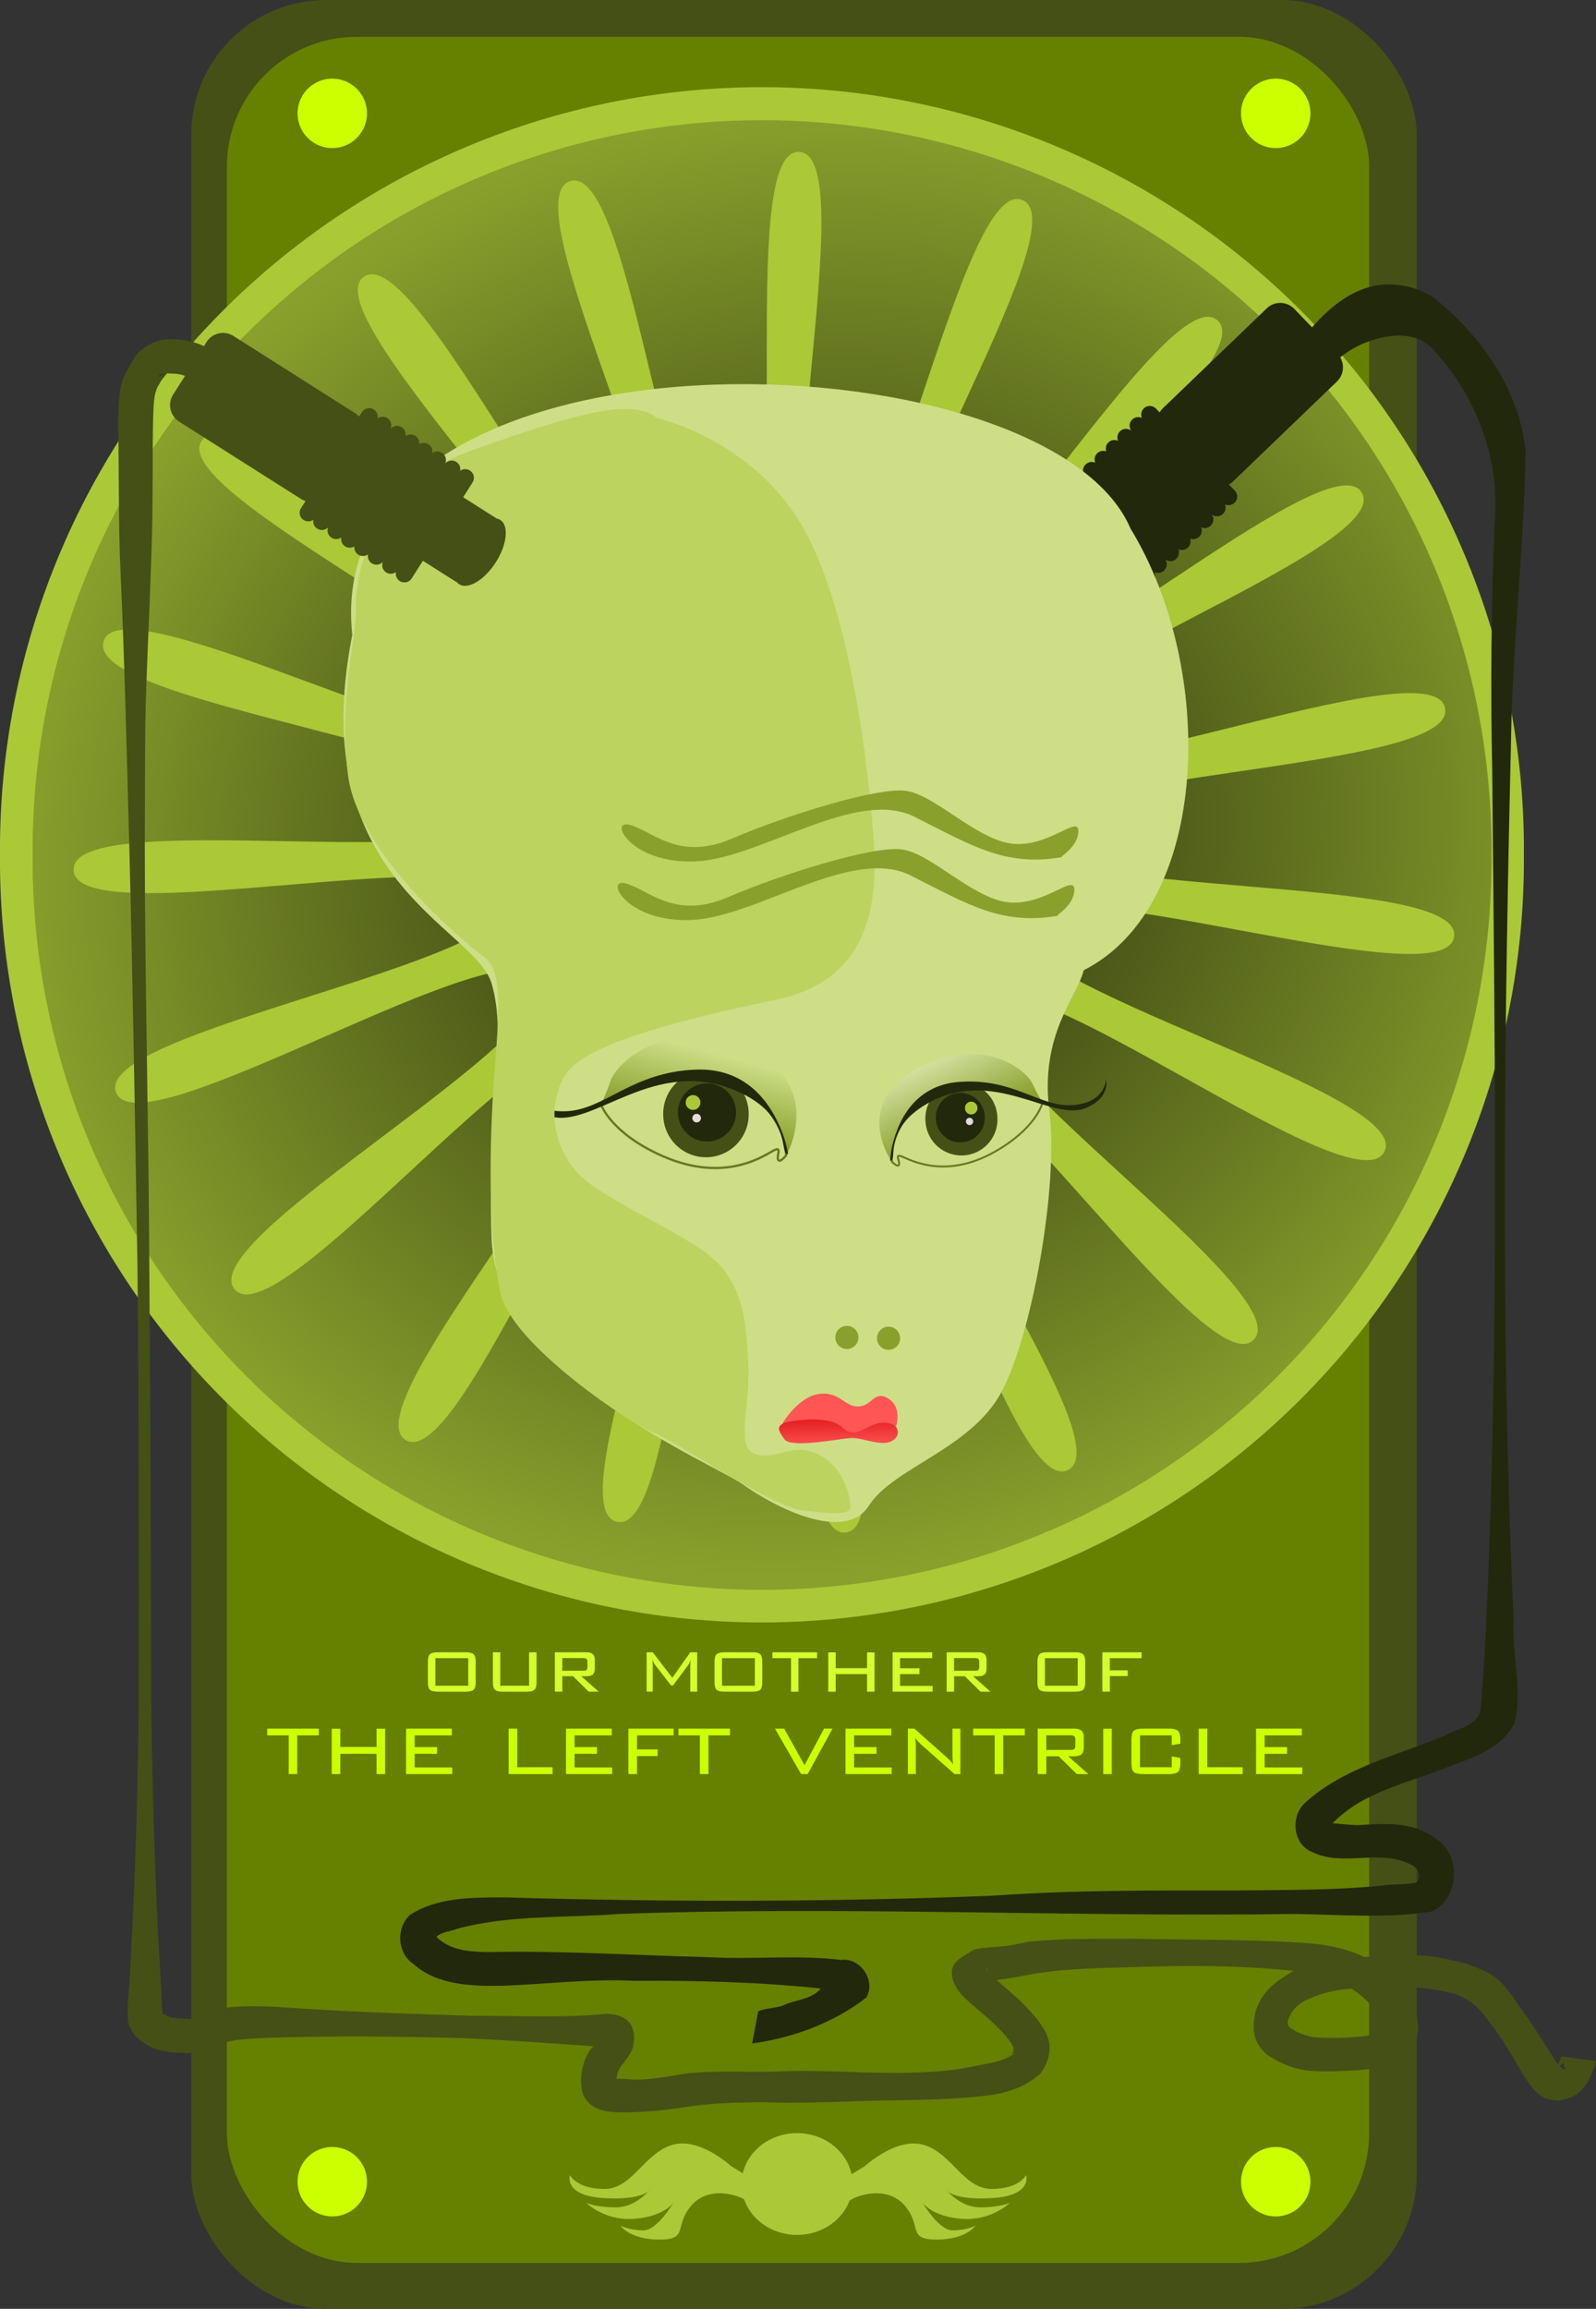 <svg xmlns="http://www.w3.org/2000/svg" viewBox="0 0 697.2 1008.1" version="1.0"><rect x="0" y="0" width="697.2" height="1008.1" fill="#333333" stroke="none"/><defs><linearGradient id="b" y2="506.37" gradientUnits="userSpaceOnUse" x2="294.71" gradientTransform="scale(-1 1) rotate(2.02 -6579.875 -18721.127)" y1="486.42" x1="294.71"><stop offset="0" stop-color="#d40000"/><stop offset="1" stop-color="#f55"/></linearGradient><linearGradient id="c" y2="331.62" gradientUnits="userSpaceOnUse" x2="344.71" gradientTransform="scale(-1 1) rotate(2.02 -6636.57 -18750.767)" y1="362.68" x1="354.06"><stop offset="0" stop-color="#89a02c"/><stop offset="1" stop-color="#cdde87"/></linearGradient><linearGradient id="d" y2="322.28" gradientUnits="userSpaceOnUse" x2="337.85" gradientTransform="matrix(.841 -.06 .06 .841 113.98 315.12)" y1="362.68" x1="354.06"><stop offset="0" stop-color="#89a02c"/><stop offset="1" stop-color="#dde9af"/></linearGradient><radialGradient id="a" gradientUnits="userSpaceOnUse" cy="227.09" cx="157.27" gradientTransform="matrix(-1.067 .269 -.244 -.97 380.63 404.98)" r="214.29"><stop offset="0" stop-color="#22280b"/><stop offset="1" stop-color="#89a02c"/></radialGradient></defs><g transform="translate(-29.611 -26.047)"><rect ry="58.887" height="1008.1" width="535.38" y="26.047" x="113.14" fill="#445016"/><rect ry="56.776" height="971.98" width="499.02" y="42.103" x="128.71" fill="#668000"/><path d="M219.79 762.07h14.36v-12.04h-14.36v12.04zm-3.25-10.52c0-1.57.3-2.64.89-3.21.6-.58 1.71-.87 3.33-.87h12.42c1.62 0 2.73.29 3.32.87.6.57.89 1.64.89 3.21v9.05c0 1.57-.29 2.64-.88 3.21s-1.7.85-3.33.85h-12.42c-1.65 0-2.76-.28-3.34-.84-.59-.56-.88-1.63-.88-3.22v-9.05zm31.62-4.08v14.6h12.56v-14.6H264v13.13c0 1.59-.29 2.66-.88 3.22s-1.7.84-3.33.84h-10.66c-1.63 0-2.74-.28-3.33-.85s-.88-1.64-.88-3.21v-13.13h3.24zm36.24 2.52h-9.15v5.54h9.15c.72 0 1.21-.12 1.46-.35.25-.24.38-.7.38-1.39v-2.06c0-.63-.13-1.08-.4-1.35-.26-.26-.74-.39-1.44-.39zM272 764.66v-17.19h13.82c1.28 0 2.2.27 2.76.79.57.52.85 1.37.85 2.54v3.84c0 1.16-.28 2-.85 2.52-.56.51-1.48.77-2.76.77h-2.27l7.58 6.73h-4.34l-6.85-6.73h-4.69v6.73H272zm42.67-14c0 .25.01.6.04 1.03.03.71.04 1.17.04 1.37v11.6h-2.67v-17.19h2.67l8.55 11.15 7.86-11.15h3.01v17.19h-3.01v-11.6c0-.42.02-.83.05-1.23.04-.4.09-.78.15-1.15-.18.54-.37 1.02-.57 1.44-.2.41-.39.73-.56.94l-6.61 8.89h-.85l-6.85-8.81c-.24-.31-.46-.66-.68-1.07-.21-.41-.4-.88-.57-1.41zM345 762.07h14.36v-12.04H345v12.04zm-3.24-10.52c0-1.57.29-2.64.89-3.21.59-.58 1.7-.87 3.32-.87h12.42c1.62 0 2.73.29 3.32.87.6.57.9 1.64.9 3.21v9.05c0 1.57-.3 2.64-.89 3.21-.58.57-1.7.85-3.33.85h-12.42c-1.65 0-2.76-.28-3.34-.84s-.87-1.63-.87-3.22v-9.05zm36.63-1.52v14.63h-3.23v-14.63h-8.12v-2.56h19.5v2.56h-8.15zm13.04 14.63v-17.15h3.25v6.89h13.7v-6.89h3.25v17.15h-3.25V757h-13.7v7.66h-3.25zm28.12 0v-17.19h17.3v2.56H422.8v4.41h8.47V757h-8.47v5.15h14.21v2.51h-17.46zm35.99-14.67h-9.14v5.54h9.14c.73 0 1.22-.12 1.47-.35.25-.24.38-.7.38-1.39v-2.06c0-.63-.14-1.08-.4-1.35-.26-.26-.75-.39-1.45-.39zm-12.39 14.67v-17.19h13.82c1.28 0 2.2.27 2.76.79s.84 1.37.84 2.54v3.84c0 1.16-.28 2-.84 2.52-.56.51-1.48.77-2.76.77h-2.28l7.59 6.73h-4.34l-6.85-6.73h-4.69v6.73h-3.25zm42.91-2.59h14.35v-12.04h-14.35v12.04zm-3.25-10.52c0-1.57.3-2.64.89-3.21.59-.58 1.7-.87 3.33-.87h12.41c1.62 0 2.73.29 3.33.87.59.57.89 1.64.89 3.21v9.05c0 1.57-.3 2.64-.88 3.21-.59.57-1.7.85-3.34.85h-12.41c-1.65 0-2.77-.28-3.35-.84s-.87-1.63-.87-3.22v-9.05zm28.37 13.11v-17.19h17.11v2.56h-13.86v5.3h7.82v2.52h-7.82v6.81h-3.25z" fill="#d4ff2a"/><path d="M159.45 783.75v16.89h-3.72v-16.89h-9.38v-2.95h22.52v2.95h-9.42zm15.07 16.89v-19.8h3.75v7.96h15.82v-7.96h3.75v19.8h-3.75v-8.85h-15.82v8.85h-3.75zm32.47 0V780.8h19.98v2.95h-16.23v5.1h9.79v2.94h-9.79v5.95h16.42v2.9h-20.17zm44.81 0V780.8h3.75v16.85h15.44v2.99H251.8zm25.06 0V780.8h19.99v2.95h-16.24v5.1h9.79v2.94h-9.79v5.95h16.42v2.9h-20.17zm27.26 0V780.8h19.75v2.95h-16v6.12h9.03v2.91h-9.03v7.86h-3.75zm34.96-16.89v16.89h-3.73v-16.89h-9.37v-2.95h22.52v2.95h-9.42zm40.49 16.89l-11.43-19.84h4.02l8.9 15.96 8.53-15.96h3.7l-10.86 19.84h-2.86zm19.39 0V780.8h19.99v2.95h-16.24v5.1h9.79v2.94h-9.79v5.95h16.42v2.9h-20.17zm30.43-15.86c.1.57.17 1.16.21 1.76.05.59.07 1.18.07 1.78v12.32h-3.45V780.8h2.85l14.57 12.96c.43.37.83.77 1.22 1.21.39.45.78.95 1.16 1.51-.11-.59-.19-1.19-.24-1.8-.06-.61-.08-1.25-.08-1.9V780.8h3.45v19.84h-2.56l-14.86-13.14c-.52-.49-.97-.95-1.34-1.39-.37-.43-.71-.88-1-1.33zm38.46-1.03v16.89h-3.72v-16.89h-9.38v-2.95h22.52v2.95h-9.42zm29.38-.05h-10.56v6.4h10.56c.84 0 1.41-.13 1.7-.41.29-.27.43-.81.43-1.6v-2.38c0-.73-.15-1.25-.46-1.55-.3-.31-.86-.46-1.67-.46zm-14.31 16.94V780.8h15.96c1.48 0 2.54.3 3.19.9s.97 1.58.97 2.94v4.43c0 1.35-.32 2.31-.97 2.91-.65.59-1.71.89-3.19.89h-2.63l8.76 7.77H500l-7.91-7.77h-5.42v7.77h-3.75zm32.35 0h-3.72v-19.8h3.72v19.8zm26.21-16.89h-13.86v13.9h13.86v-4.73l3.75.7v2.34c0 1.81-.34 3.04-1.02 3.7s-1.96.98-3.85.98H528.7c-1.89 0-3.17-.31-3.83-.95-.67-.63-1-1.87-1-3.73v-10.45c0-1.85.34-3.09 1.01-3.74s1.94-.97 3.82-.97h11.66c1.89 0 3.17.33 3.85.99s1.02 1.9 1.02 3.72v1.87l-3.75.62v-4.25zm11.77 16.89V780.8H557v16.85h15.44v2.99h-19.19zm25.06 0V780.8h19.99v2.95h-16.24v5.1h9.79v2.94h-9.79v5.95h16.42v2.9h-20.17z" fill="#cf0"/><path d="M695.306 399.272a332.857 332.857 0 11-665.698 0 332.857 332.857 0 11665.698 0z" fill="#abc837"/><path d="M357.14 230.93a214.29 214.29 0 11-428.57 0 214.29 214.29 0 11428.57 0z" transform="translate(150.09 55.963) scale(1.487)" fill="url(#a)"/><path d="M496.138 667.9c-25.76 12.39-72.14-169.99-99.58-162.08-27.45 7.9 30.89 185.92 2.58 189.34-28.32 3.42-12.73-184.24-41.26-185.61-28.54-1.38-30.87 187.02-58.75 180.96-27.88-6.05 49.07-177.94 22.53-188.4s-90.28 167.35-114.81 152.69c-24.52-14.66 103.62-153.32 81.97-171.96-21.64-18.64-138.47 128.08-156.72 106.13-18.257-21.95 147.01-111.03 132.6-135.64-14.41-24.62-174.19 76.3-184.38 49.66-10.181-26.63 176.93-56.43 171.16-84.4s-188.69 15.81-189.72-12.68c-1.036-28.5 184.6 3.28 188.33-25.01s-183.46-47.52-175.24-74.83c8.228-27.31 173.24 63.85 185.88 38.23 12.64-25.63-159.58-102.76-142.92-125.95 16.65-23.2 145.7 115.63 165.97 95.59 20.26-20.04-118.53-150.58-95.23-167.04 23.3-16.45 100.02 156.31 125.73 143.86 25.7-12.44-62.94-177.76-35.49-185.66 27.46-7.9 43.36 179.62 71.72 176.27 28.36-3.36-.25-190.32 28.23-189.01 28.47 1.31-17.62 185.01 10.31 191.04 27.94 6.03 60.62-180.6 87.12-170.04 26.5 10.57-77.57 168.13-53.17 182.91 24.39 14.78 116.69-149.01 138.39-130.43 21.71 18.59-127.92 134.05-109.68 155.98 18.23 21.94 158.41-105.28 172.79-80.66 14.37 24.61-163.29 85.15-153.12 111.78 10.18 26.64 183.75-45.7 189.48-17.73 5.74 27.96-183.27 27.03-182.16 55.54s189.84 15.93 186.15 44.23c-3.68 28.3-182.99-33.66-191.32-6.37-8.32 27.29 173.63 74.67 160.84 100.23-12.78 25.56-159.57-88.72-176.32-65.61S597.518 591 577.208 611.09c-20.3 20.08-124.4-139.03-147.77-122.64-23.38 16.39 92.45 167.07 66.7 179.45z" fill="#abc837"/><path d="M634.42 150.27c-15.22 1-26.96 12.43-35.87 23.81-5.58 6.54-10.62 13.57-14.69 21.16 3 4.19 7.91 6.55 10.75 10.87 8.87-12.38 18.28-26.26 33.49-31.19 8.89-3.18 20.65-4.12 27.5 3.64 18.95 20.19 29.57 48.36 26.92 76.09-1.44 35.57-1.83 71.18-1.06 106.78 1.08 117.7 2.87 235.47-1.74 353.12-.86 19.64-1.55 39.35-3.42 58.91-2.4 6.39-10.1 7.34-15.41 10.34-20.91 8.78-44.32 13.85-61.44 29.65-6.06 5.82-5.1 17.56 3.01 21.06 13.52 6.93 29.66-1.38 43.19 5.52 3.24 1.09 5.73 5.66 2.43 8.11-4.59.71-9.5.51-14.2 1.11-21.45 2.23-43.04 1.95-64.57 2.21-35.32-.01-70.69-.22-105.94 2.28-71.27 2.81-142.64 2.82-213.93.73-13.76.07-28.66-.07-40.67 7.61-6.19 5.56-5.76 16.59 1.25 21.31 10.42 9.45 25.45 9.88 38.75 9.69 19.45-.71 38.86-3.17 58.34-2.15 27.04-.21 54.13.5 81.03 3.34-4.09 5.02-11.25 4.76-16.68 7.5-3.43 1.12-7.6 1.08-10.65 2.5l-2.64 14c17.86-2.49 35.51-8.93 49.81-20 4.56-7.25-2.59-17.7-10.97-16.47-19.05-2.35-38.26-.1-57.38-1.2-32.25-.78-64.49-2.94-96.77-2.23-7.87-.09-16.73-.7-22.59-6.63 2.29-2.37 6.08-2.26 9-3.56 23.08-6.17 47.19-4.65 70.8-6.47 98.31-3.51 196.67 1.43 295 0 19.96.27 40.12 2.06 59.93-1.06 12.2-5.44 13.12-25.05 1.72-31.86-9.66-7.61-22.66-6.56-34.17-5.85-3.62-.11-7.22-.58-10.84-.8 13.37-13.83 32.97-17.55 50.15-24.5 10.91-4.08 23.6-8.08 29.35-19.15 3.63-14.66-1.2-29.61-.35-44.41-6.08-131.97-4.04-264.14-.92-396.16 1.32-38.29 5.43-76.44 6.14-114.75-2.73-26.61-19.07-50.12-39.47-66.61-6.31-4.65-14.43-6.56-22.19-6.29zm-238.34 746c.38.17-.51-.08 0 0z" fill="#22280b"/><path d="M595.04 160.95l18.84 19.56c3.29 3.43 3.16 8.84-.26 12.13l-45.32 43.58c-.58.56-1.19 1-1.86 1.37l2.59 2.67c1.45 1.5 1.4 3.83-.1 5.28-1.16 1.11-2.84 1.37-4.21.73.59 1.39.3 3.02-.86 4.14-1.35 1.29-3.4 1.42-4.85.34 1.02 1.49.85 3.49-.49 4.79-1.17 1.12-2.84 1.38-4.21.73.59 1.4.3 3.03-.86 4.14a3.784 3.784 0 01-3.95.82c.44 1.34.12 2.86-.97 3.9a3.729 3.729 0 01-4.19.71c.6 1.39.3 3.07-.86 4.18a3.738 3.738 0 01-4.84.3c1.02 1.5.85 3.54-.5 4.84a3.755 3.755 0 01-4.21.68c.59 1.4.3 3.07-.86 4.19a3.752 3.752 0 01-5.32-.11l-6.33-6.57-11.98 11.52c-.23.22-.47.43-.72.61-.21.39-.45.75-.77 1.05-3.3 3.2-11.18.45-17.58-6.15-6.4-6.61-8.93-14.59-5.62-17.79.42-.41.93-.71 1.49-.93.01-.01.02-.01.02-.02.14-.16.26-.29.41-.44l11.98-11.52-5.31-5.52a3.773 3.773 0 01.11-5.33c1.16-1.11 2.84-1.37 4.21-.73-.59-1.39-.3-3.02.86-4.14a3.805 3.805 0 014.87-.32c-1.02-1.49-.88-3.51.47-4.81 1.16-1.11 2.84-1.37 4.21-.73-.59-1.39-.3-3.03.86-4.14a3.78 3.78 0 013.95-.82c-.45-1.34-.14-2.88.94-3.92a3.758 3.758 0 014.21-.69c-.58-1.39-.3-3.07.86-4.18 1.35-1.3 3.42-1.36 4.87-.28-1.02-1.49-.88-3.56.47-4.86a3.772 3.772 0 014.21-.68c-.58-1.4-.3-3.07.86-4.19 1.51-1.44 3.88-1.35 5.33.15l1.56 1.62c.39-.66.85-1.26 1.42-1.81l45.33-43.58a8.524 8.524 0 0112.1.23z" fill="#22280b"/><path d="M503.012 449.688c-2.63 11.21-19.22 27.97-15.02 61.18 4.2 33.2-7.65 98.31-20.93 123.04s-47.35 33-57.89 49.55c-10.53 16.54-41.42.45-54.9-9.18-13.48-9.64-107.82-47.75-109.92-107.31-2.1-59.57 7.07-86.17.12-111.19-6.95-25.03-82.44-44.6-60.97-152.5-15.1-142.25 303.34-132.83 340.01-46.36 37.54 61.34 35.11 164.53-20.5 192.77z" fill-rule="evenodd" fill="#cdde87"/><path d="M406.43 727.23s3.42 3.67-1.03 6.6c-4.44 2.94-12.93-1.31-17.98-1.13s-26.37 4.72-29.3.53c-2.92-4.2-3.72-5.43.99-7.87 4.72-2.44 22.38-3.07 26.29.33s13.31-2.49 16.89-1.35c3.57 1.14 4.16 3.39 4.14 2.89z" fill-rule="evenodd" fill="url(#b)" transform="translate(14.142 -78.792)"/><path d="M359.04 608.88s-.78-12.12-10.26-22.33c-9.47-10.21-26.38-13.36-37.57-11.72-11.2 1.65-33.17 12.07-33.17 12.07s2.35-4.6 3.93-9.6c2.81-8.9 24.38-28.74 59.37-14.25 35 14.49 17.89 46.18 17.7 45.83z" fill-rule="evenodd" fill="url(#c)" transform="translate(14.142 -78.792)"/><path d="M372.952 530.588s-2.9 3.64-3.48 1.64 1.82-5.62-1.66-3.98c-3.48 1.63-20.59 14.81-48.42 2.71-22.58-9.81-27.06-22.29-27.06-22.29s11.9-6.48 19.9-8.79c8.01-2.3 27.04-7.02 41.48 1.07 14.44 8.08 20.05 24.05 19.24 29.64z" stroke="#677821" fill="none"/><path d="M404.94 611.75s-.43-10.23 6.6-19.63 20.91-13.55 30.44-13.17c9.54.38 28.87 7.15 28.87 7.15s-2.37-3.64-4.15-7.7c-3.15-7.2-22.99-21.9-51.02-6.63-28.03 15.26-10.87 40.29-10.74 39.98z" fill-rule="evenodd" fill="url(#d)" transform="translate(14.142 -78.792)"/><path d="M419.322 533.358s2.76 2.79 3.06 1.06-2.03-4.55 1.03-3.49c3.06 1.07 18.58 10.58 40.82-2.04 18.05-10.24 20.69-21.1 20.69-21.1s-10.55-4.37-17.46-5.59c-6.92-1.21-23.29-3.46-34.67 4.6-11.37 8.06-14.65 21.95-13.47 26.56z" stroke="#677821" stroke-width=".843" fill="none"/><path d="M421.082 648.668s2.75-8.18-3.45-12.01c-6.2-3.82-6.96 3.28-13.02 3.49-6.06.22-8.32-6.78-17.37-5.45s-15.73 12.69-15.73 12.69 19.04-4.72 26.36 2.1c7.31 6.82 12.4-6.5 23.21-.82z" fill-rule="evenodd" fill="#f55"/><path d="M319.353 513.141a18.66 18.66 0 1037.295-1.316 18.66 18.66 0 10-37.295 1.316z" fill="#445016"/><path d="M325.795 512.211a12.68 12.68 0 1025.345-.893 12.68 12.68 0 10-25.345.893z" fill="#22280b"/><path d="M329.15 507.531a3.215 3.215 0 106.426-.226 3.215 3.215 0 10-6.426.226z" fill="#abc837"/><path d="M332.067 514.306a1.875 1.875 0 103.749-.132 1.875 1.875 0 10-3.749.132z" fill="#e3dbdb"/><path d="M465.288 513.482a15.726 15.726 0 11-31.37 2.228 15.726 15.726 0 1131.37-2.228z" fill="#445016"/><path d="M459.776 513.27a10.686 10.686 0 11-21.317 1.514 10.686 10.686 0 1121.317-1.514z" fill="#22280b"/><path d="M456.567 509.644a2.71 2.71 0 11-5.404.384 2.71 2.71 0 115.404-.384z" fill="#abc837"/><path d="M454.73 515.578a1.58 1.58 0 11-3.153.224 1.58 1.58 0 113.153-.224z" fill="#e3dbdb"/><path d="M373.912 529.928s-5.86-38.08-40.19-36.87c-28.26 1-39.81 17.58-56.97 18.18-17.16.61-18.6-11.47-18.6-11.47s-1.76 9.63 12.11 13.72c18.38 5.42 45.5-26.86 81.49-10.96 24.79 10.95 17.92 28.42 22.16 27.4zM418.462 532.888s1.51-32.43 30.38-34.48c23.77-1.69 34.93 11.17 49.36 10.14 14.44-1.02 14.56-11.27 14.56-11.27s2.34 7.92-8.92 12.58c-14.92 6.18-40.52-18.44-69.26-1.91-19.8 11.39-12.48 25.41-16.12 24.94z" fill-rule="evenodd" fill="#22280b"/><path d="M412.72 610.533a5.05 5.05 0 1010.094-.356 5.05 5.05 0 10-10.094.356zM394.52 610.173a5.05 5.05 0 1010.094-.356 5.05 5.05 0 10-10.094.356z" fill="#89a02c"/><path d="M316.612 208.598s39.73 8.67 62.24 45.12 30.19 110.67 32.01 133.75c1.83 23.09 4.32 65.28-41.83 74.96s-85.21 20.12-92.82 33.47c-7.62 13.35-5 30.37 5.53 42.08 10.52 11.71 47.43 26.51 59.97 38.15s14.11 27.69 14.79 46.79c.67 19.1-5.83 35.43 3.36 38.13 9.2 2.7 15.98-5.6 27.3.04 11.31 5.64 13.79 18.64 13.94 22.66.14 4.03-7.97 3.3-21.17 1.76-13.19-1.55-56.69-31.22-64.88-33.95-8.18-2.73-61.99-38.08-66.84-61.06s-5.08-58.2-3.12-88.47c1.97-30.27 5.26-51.52-4.08-58.24-9.33-6.71-55.17-45.36-59.4-79.44-4.24-34.07 3.93-60.53 3.5-72.59-.42-12.07 4.22-52.5 51.13-69.25 46.92-16.75 69.96-22.6 80.37-13.91z" fill-rule="evenodd" fill="#bcd35f"/><path d="M491.712 425.888c-24.32 4.13-38.55-4.53-64.18-17.55-25.63-13.03-67.26 18.14-95.84 19.39-28.58 1.24-38.45-18.82-28.47-15.9s21.33 15.85 44.25 6c22.92-9.86 63-22.46 75.85-20.95s31.29 21.63 46.99 23.16c15.71 1.52 28.66-12.68 28.61-5.54-.04 7.15-8.64 11.38-7.21 11.39z" fill-rule="evenodd" fill="#89a02c"/><path d="M493.472 400.308c-24.32 4.13-38.55-4.54-64.18-17.56s-67.26 18.15-95.84 19.39c-28.58 1.25-38.45-18.81-28.47-15.89s21.33 15.85 44.25 6c22.92-9.86 63-22.46 75.85-20.95s31.29 21.63 47 23.15c15.7 1.53 28.65-12.67 28.6-5.53-.04 7.14-8.64 11.38-7.21 11.39z" fill-rule="evenodd" fill="#89a02c"/><path d="M120.64 198.25c-2.8-3.02-6.06-5.5-9.49-7.75-2.5-1.31-5.37-1.3-8.12-1.4-1.16-.08-2.81.08-3.842.79-.186.12-.454.71-.246.63 1.728-.73 3.278-1.82 4.968-2.62.37-.18-.64.47-.96.71-1.87 1.24-2.92 3.77-4.106 5.68-1.759 2.97-1.941 6.44-2.165 9.8-.242 5.38-.308 10.77-.343 16.16-.004 7.1-.005 14.19-.094 21.29-.051 11.27-.24 22.54-.76 33.8-.69 22.23-2.027 44.44-2.389 66.69-.113 6.97-.22 46.56-.239 52.46.047 61.45 1.707 122.88 1.975 184.32.525 63.85.679 127.69.861 191.54.453 37.6 1.527 75.2 3.662 112.74.304 5.35.668 10.69.948 16.04.12 2.17.05 4.4.45 6.54.09.07.14-.4.26-.33 1.29.69 2.09 1.27 3.6 1.62 3.32.57 6.7.55 10.06.57 1.42-.59 3.05-.45 4.33-1.38 2.19-1.59-1.27-.2 2.16-1.76.8-.37 1.65-.58 2.47-.87 8.67-1.95 17.59-1.56 26.4-1.27 28.93 2.1 57.92 3.12 86.92 3.96 15.87-.05 31.79.59 47.66-.12 3.42-.15 6.82-.54 10.24-.74 9.46.42 12.99 5.3 11.32 14.48-1.17 3.71-4.03 6.39-6.06 9.58-.84 1.56-1.43 4.58-1.14 5.66.16-.37-.29-.81-.16-1.19.18-.55 7.4.16 7.8.19 7.9.04 15.56-1.53 23.31-2.77 11.91-1.17 23.92-.54 35.88-.66 13.28-.75 26.54-.27 39.82.23 13.85.36 27.85.54 41.62-1.25 3.21-.41 9.48-1.71 12.83-2.37 3.61-.74 7.47-1.49 10.72-3.38.62-.36 2.43-1.41 1.71-1.33-.6.06-4.91 2.7-1.64.72 1.54-.79 1.69-2.12 1.46-3.51-2.21-3.89-5.46-7.22-8.69-10.29-4.34-4.09-9.09-7.71-13.38-11.85-3.45-3.5-7.31-10.73-2.82-15.15 2.2-2.17 5.13-3.44 7.69-5.16 5.13-1.26 10.46-1.01 15.65-1.83 2.64-.42 5.24-1.07 7.86-1.58 15.59-1.65 31.32-1.22 46.98-1.33 23.7.51 47.46.2 71.13 1.63 11.88.66 23 2.46 33.2 8.76 6.28 3.95 10.98 9.5 15.03 15.62 2.82 4.99 5.41 10.73 3.56 16.57-.43 1.33-1.19 2.54-1.78 3.81-5.93 8.26-14.84 10.34-24.31 11.01-7.23.37-14.5.81-21.72.14-6.44-.92-12.28-3.3-17.61-6.96-6.15-5.23-6.66-11.29-5.04-18.79 3.28-10.38 10.9-14.39 19.8-19.59 11.23-4.74 23.54-4.01 35.47-4.48 6.32.06 12.71-.9 19.03-.29 6.31.61 12.6 2.08 18.69 3.74 4.38 1.63 9.11 3.38 12.73 6.48 3.75 3.21 6.52 7.5 9.3 11.5 4.84 6.5 9.15 13.34 13.52 20.16.51.84 2.65 4.4 3.29 5.22.32.42 4.7 4.83 2.98 1 .02-2.6.3-.94-4.24 1.21-.52.25.68-.11 1.32-1.3.71-1.29 1.18-2.7 1.69-4.08l15.17 2c-2.87 9.11-5.54 15.91-16.8 17.34-1.6-.29-3.25-.34-4.78-.87-5.53-1.94-8.55-8.14-11.53-12.66-4.04-6.74-7.77-13.68-12.73-19.83-4.64-6.44-8.29-10.68-16.06-13.31-11.25-3.06-22.8-3.5-34.42-2.91-10.26.45-21.06.77-30.28 5.83.56-.35 2.26-1.32 1.67-1.05-3.55 1.62-6.8 3.75-8.62 7.31-.85 1.9-2 3.96-.17 5.6 3.63 2.5 7.68 3.94 12.09 4.32 6.5.38 13.04.08 19.52-.49 2.27-.4 3.54-.52 5.68-1.22.73-.24 2.61-1.47 2.13-.86-1.41 1.81-5.75 3.54-.2.52 3.88.18.61-5.45-.14-7.05-2.96-4.82-6.79-8.78-11.58-11.84-8.32-5.24-17.94-7.34-27.66-8.37-23.32-2.32-46.82-2.24-70.23-1.38-15.2.36-30.52.62-45.48 3.57-3.95.74-4.54.89-8.58 1.5-3.28.5-6.96.61-10.1 1.8-.48.18-.88.53-1.31.79 1.43-1.11 3.18-1.9 4.29-3.34 1.38-1.8-3.27-6.61.04-1.95 4.27 4.2 8.95 7.91 13.37 11.93 4.35 4.4 8.8 8.88 11.66 14.42.41 1.2.95 2.36 1.22 3.6 1.13 5.02-.92 10.62-4.07 14.43-7.25 6.26-16.09 8.67-25.41 9.5-18.54 2.07-37.21 1.57-55.82 2.25-13.3.48-26.56.92-39.86.39-11.56.13-23.13.37-34.56 2.26-8.41 1.27-16.89 2.11-25.4 2.22-7.18-.08-14.38-.24-18.21-7.34-1.67-5.33-1.23-9.75.44-15.04.87-2.11 1.73-4.18 3.28-5.89.27-.29.67-.45.92-.76 1.6-1.9.22-1.13 1.56-1.75 1.15.68 1.01 1.04 2.28 2.19.24.22.59.3.89.45.14.06-.27-.15-.4-.22l-2.17-.36c-18.99-1.37-37.99-2.7-57-3.62-29.12-.91-58.26-1.16-87.39-.27-7.33.5-15.21.3-22.1 3.16-4.3 2.51-9.06 3.7-14.05 3.58-4.65-.16-9.36-.42-13.771-2.04-5.266-2.29-9.819-5.59-11.377-11.42-.845-8.1.945-16.29.937-24.4 2.153-37.84 3.248-75.73 3.661-113.63.083-63.84.109-127.69-.534-191.53-1.043-61.37-1.98-122.74-3.583-184.1-1.092-39.49-1.968-78.98-3.778-118.45-.523-11.19-.707-22.39-.768-33.6-.098-7.09-.112-14.17-.147-21.26-.052-5.6-.239-11.21-.05-16.81.248-5.04.446-10.2 2.443-14.92 1.65-3.46 3.692-6.72 5.797-9.91 5.839-5.4 10.66-6.86 18.02-6.14 4.88.51 9.63 1.57 13.68 4.53 3.84 2.86 7.5 5.91 11.19 8.94l-11.83 10.49z" fill="#445016"/><path d="M119.81 175.4l-14.56 22.92c-2.54 4.01-1.34 9.29 2.67 11.84l53.09 33.68a8.6 8.6 0 002.09.97l-2 3.13a3.7 3.7 0 001.15 5.15c1.36.86 3.06.78 4.27-.12-.3 1.48.31 3.02 1.67 3.89 1.58 1 3.61.71 4.82-.63-.7 1.66-.15 3.59 1.43 4.59 1.36.86 3.06.78 4.27-.12-.3 1.48.31 3.02 1.67 3.89 1.27.8 2.84.76 4.03.02-.17 1.39.46 2.81 1.73 3.62 1.36.86 3.03.77 4.24-.14a3.763 3.763 0 006.49 3.26c-.7 1.67-.13 3.64 1.44 4.64 1.36.86 3.05.74 4.27-.17-.3 1.49.31 3.07 1.67 3.93 1.77 1.12 4.08.6 5.2-1.16l4.89-7.71 14.04 8.91c.27.17.54.33.82.46.29.33.6.64.96.87 3.88 2.48 11.05-1.78 16.01-9.53s5.84-16.07 1.97-18.55c-.5-.32-1.06-.51-1.65-.61-.01-.01-.02-.01-.03-.02-.16-.13-.3-.24-.48-.35l-14.04-8.91 4.1-6.46a3.76 3.76 0 00-1.16-5.2c-1.36-.86-3.06-.78-4.27.12.29-1.48-.31-3.02-1.67-3.88-1.58-1-3.63-.69-4.83.65.7-1.66.15-3.62-1.43-4.62-1.35-.86-3.05-.78-4.27.12.3-1.48-.31-3.02-1.66-3.88a3.78 3.78 0 00-4.04-.02c.17-1.4-.43-2.85-1.7-3.65a3.746 3.746 0 00-4.26.16c.29-1.48-.32-3.07-1.68-3.93-1.58-1-3.62-.64-4.83.7.7-1.67.15-3.66-1.43-4.66a3.765 3.765 0 00-4.26.16c.3-1.48-.32-3.07-1.68-3.93-1.76-1.12-4.07-.55-5.18 1.21l-1.22 1.89a8.455 8.455 0 00-1.75-1.49l-53.09-33.68a8.542 8.542 0 00-11.82 2.64z" fill="#445016"/><path d="M189.913 75.545a15.155 15.155 0 11-30.31 0 15.155 15.155 0 1130.31 0zM602.06 75.545a15.155 15.155 0 11-30.31 0 15.155 15.155 0 1130.31 0zM189.913 978.62a15.155 15.155 0 11-30.31 0 15.155 15.155 0 1130.31 0zM602.06 978.62a15.155 15.155 0 11-30.31 0 15.155 15.155 0 1130.31 0z" fill="#cf0"/><g fill="#abc837"><g fill-rule="evenodd"><path d="M348.889 971.73s-14.06-13.06-26.12-9.04c-12.05 4.02-17.07 19.09-29.13 19.09-12.05 0-15.06-6.03-15.06-6.03s-3.02 9.04 15.06 10.04c18.08 1.01 20.09-4.01 20.09-4.01s-6.02 8.03-15.06 8.03-13.06-2.01-13.06-2.01 8.03 8.04 21.09 7.03c13.06-1 17.08-7.03 17.08-7.03s-7.03 12.06-13.06 12.06-10.04-2.01-10.04-2.01 4.01 6.05 17.07 6.05 6.03-6.05 14.06-15.09c8.04-9.04 22.1-4.02 25.11-1.01 3.02 3.02 18.09 0 18.09 0l-26.12-16.07zM407.539 971.73s14.06-13.06 26.12-9.04c12.05 4.02 17.07 19.09 29.13 19.09 12.05 0 15.06-6.03 15.06-6.03s3.02 9.04-15.06 10.04c-18.08 1.01-20.09-4.01-20.09-4.01s6.02 8.03 15.06 8.03 13.06-2.01 13.06-2.01-8.03 8.04-21.09 7.03c-13.06-1-17.08-7.03-17.08-7.03s7.03 12.06 13.06 12.06 10.04-2.01 10.04-2.01-4.01 6.05-17.07 6.05-6.03-6.05-14.06-15.09c-8.04-9.04-22.1-4.02-25.12-1.01-3.01 3.02-18.08 0-18.08 0l26.12-16.07z"/></g><path d="M402.043 979.633a24.245 22.224 0 11-48.49 0 24.245 22.224 0 1148.49 0z"/></g></g></svg>